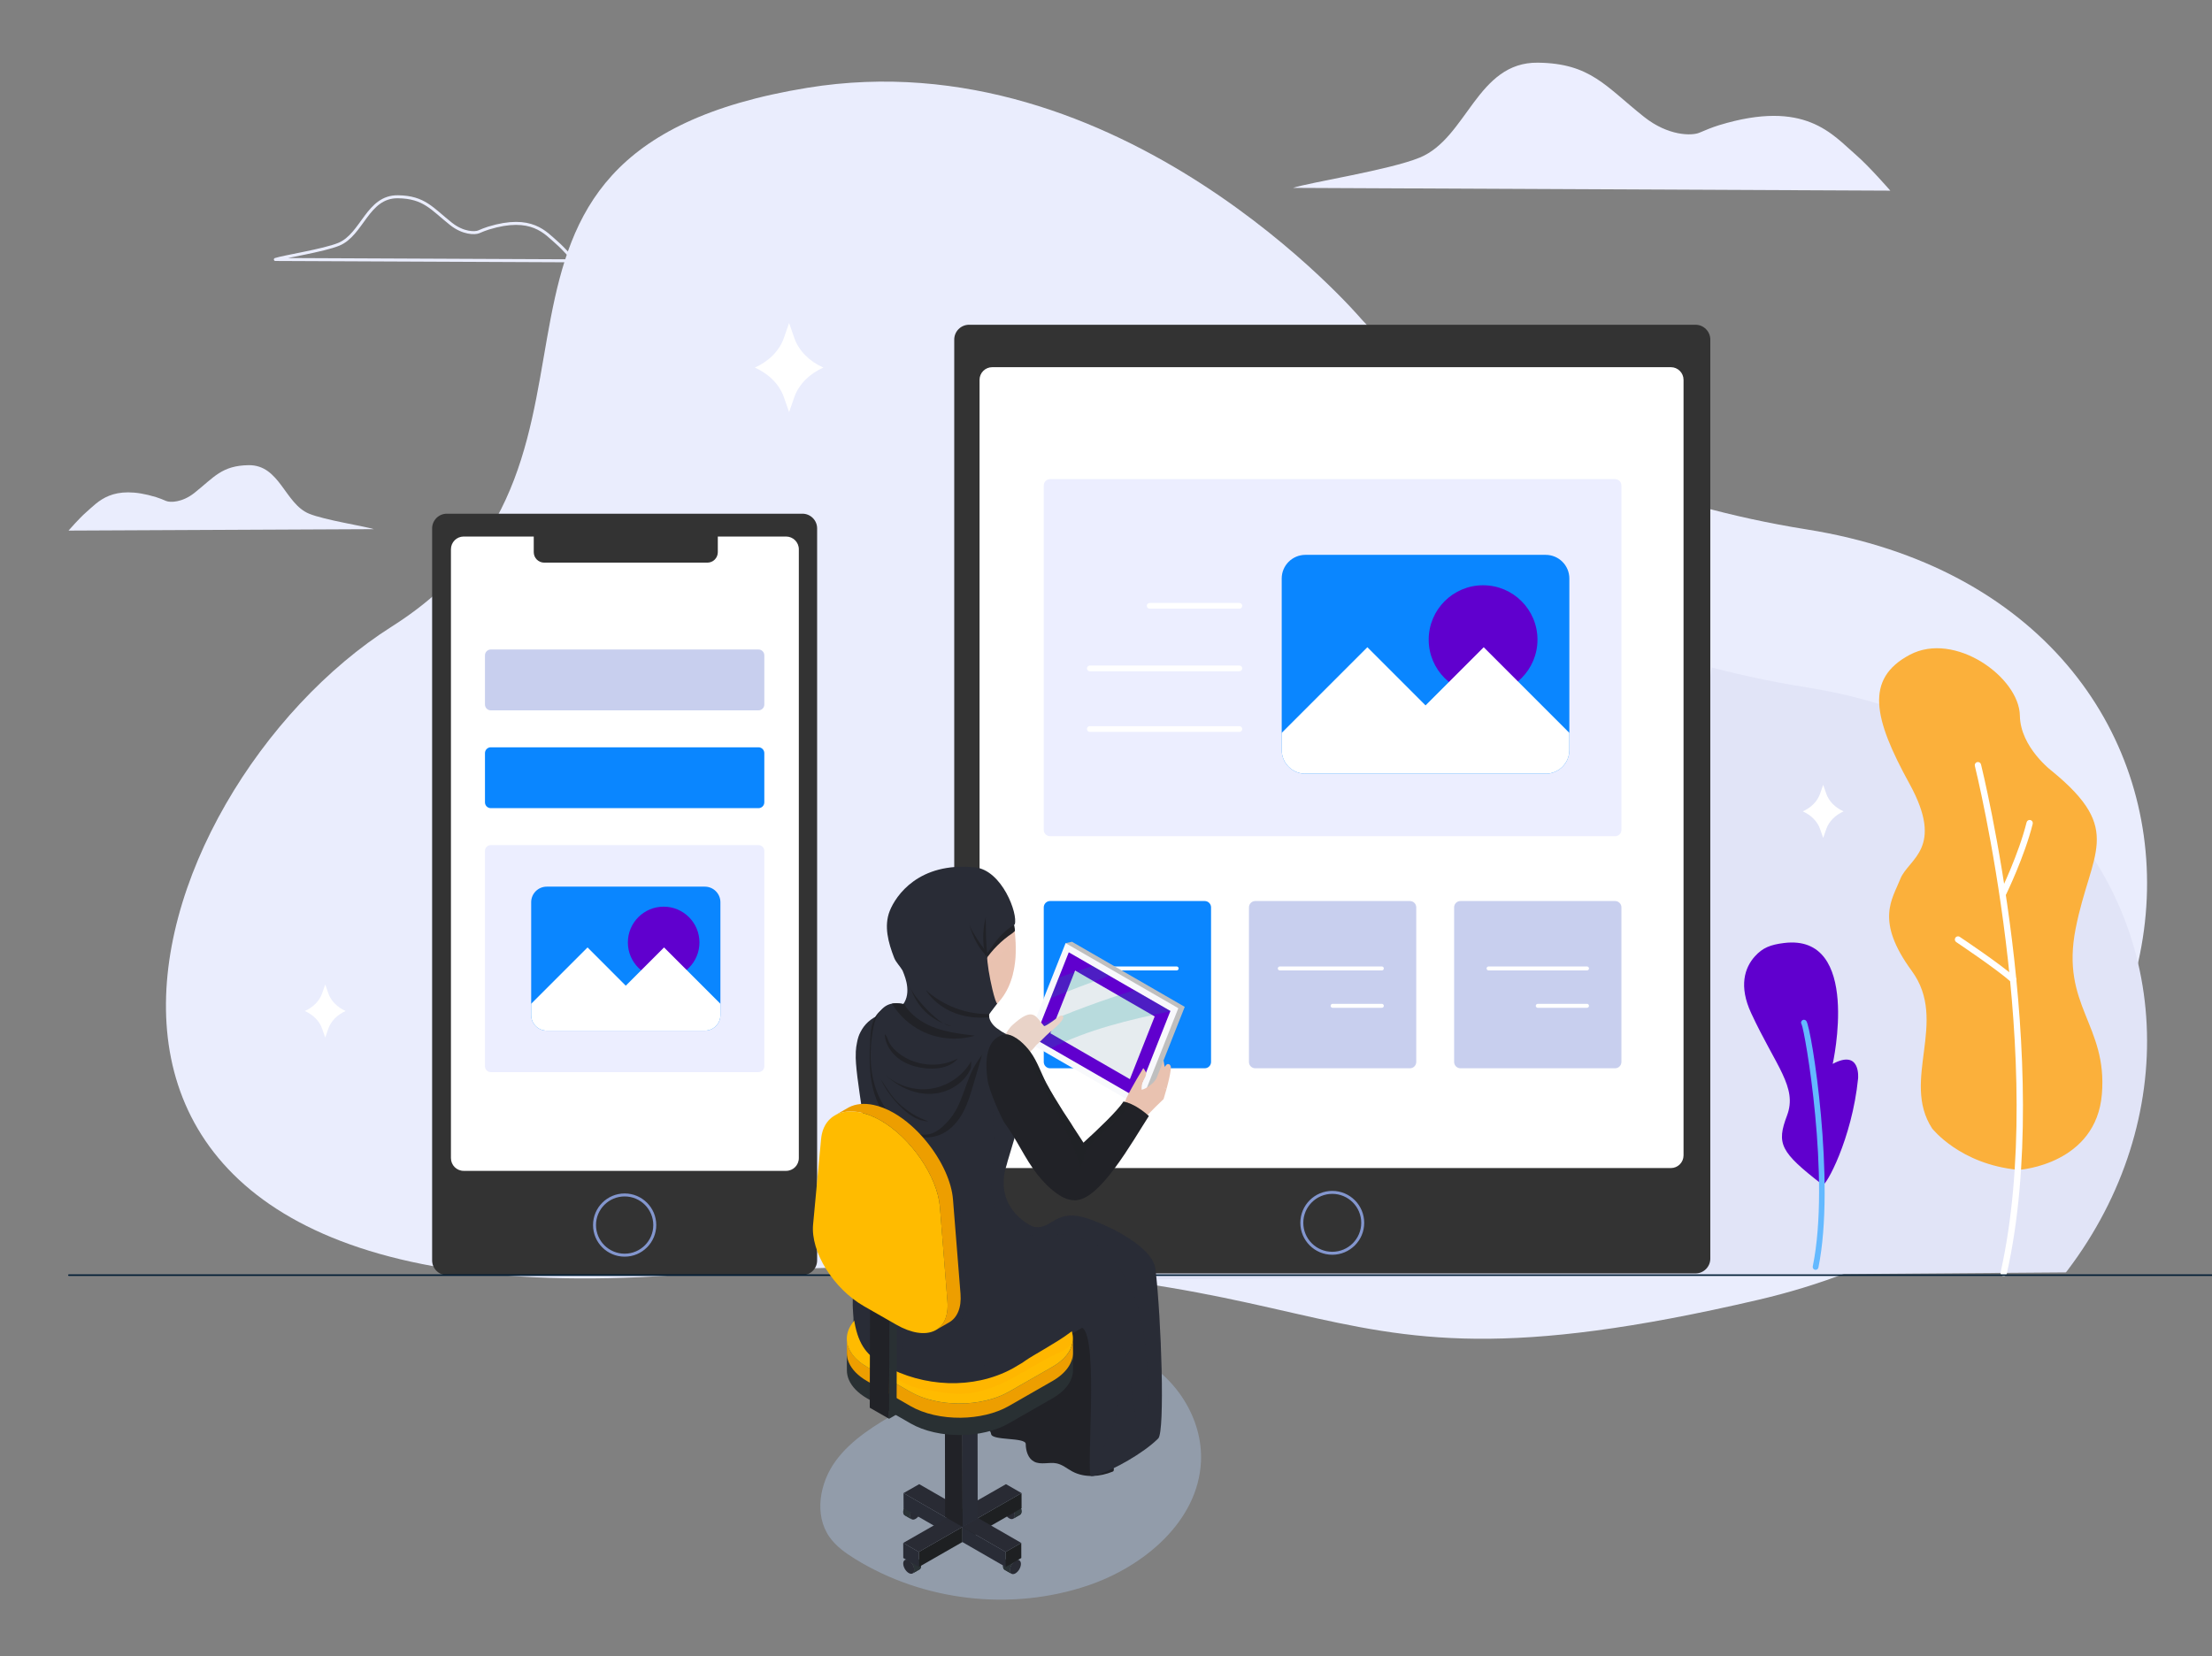 <?xml version="1.0" encoding="utf-8"?>
<!-- Generator: Adobe Illustrator 24.0.3, SVG Export Plug-In . SVG Version: 6.00 Build 0)  -->
<svg version="1.1" id="Layer_1" xmlns="http://www.w3.org/2000/svg" xmlns:xlink="http://www.w3.org/1999/xlink" x="0px" y="0px"
	 viewBox="0 0 741 555" style="enable-background:new 0 0 741 555;" xml:space="preserve">
<rect x="0" y="0" width="741" height="555" fill="#808080" stroke="none"/>
<style type="text/css">
	.st0{fill:none;stroke:#EAEDFD;stroke-width:1.002;stroke-linecap:round;stroke-linejoin:round;stroke-miterlimit:10;}
	.st1{fill:#EAEDFD;}
	.st2{clip-path:url(#SVGID_2_);fill:#E1E4F7;}
	.st3{fill:#FBB03B;}
	.st4{fill:#FFFFFF;}
	.st5{fill:#ECEEFF;}
	.st6{fill:#333333;}
	.st7{fill:none;stroke:#8396CE;stroke-width:0.996;stroke-miterlimit:10;}
	.st8{fill:#6000CE;}
	.st9{fill:#64B9FF;}
	.st10{fill:none;stroke:#001C34;stroke-width:0.528;stroke-linecap:round;stroke-linejoin:round;stroke-miterlimit:10;}
	.st11{fill:#C8CFEE;}
	.st12{fill:#0A86FF;}
	.st13{fill:none;stroke:#FFFFFF;stroke-width:1.324;stroke-linecap:round;stroke-linejoin:round;stroke-miterlimit:10;}
	.st14{fill:none;stroke:#FFFFFF;stroke-width:1.908;stroke-linecap:round;stroke-linejoin:round;stroke-miterlimit:10;}
	.st15{opacity:0.5;fill:#A5B9D4;}
	.st16{fill:#E9C2B0;}
	.st17{fill:#BFBFBF;}
	.st18{fill:#F8F9FC;}
	.st19{fill:#E6ECEF;}
	.st20{opacity:0.2;fill:#009A96;}
	.st21{fill:#E9D3C8;}
	.st22{fill:#212227;}
	.st23{fill:#292C36;}
	.st24{enable-background:new    ;}
	.st25{fill:#293033;}
	.st26{clip-path:url(#SVGID_4_);enable-background:new    ;}
	.st27{fill:#2B3336;}
	.st28{clip-path:url(#SVGID_6_);enable-background:new    ;}
	.st29{fill:#292B34;}
	.st30{clip-path:url(#SVGID_8_);enable-background:new    ;}
	.st31{clip-path:url(#SVGID_10_);enable-background:new    ;}
	.st32{clip-path:url(#SVGID_12_);enable-background:new    ;}
	.st33{clip-path:url(#SVGID_14_);enable-background:new    ;}
	.st34{clip-path:url(#SVGID_16_);enable-background:new    ;}
	.st35{clip-path:url(#SVGID_18_);enable-background:new    ;}
	.st36{fill:#1E2022;}
	.st37{fill:#224E5D;}
	.st38{fill:#ED9E00;}
	.st39{fill:#FFBB00;}
	.st40{opacity:0.3;fill:#FFAA00;}
	.st41{opacity:0.1;fill:#292C36;}
	.st42{opacity:0.3;fill:#E9C2B0;}
	.st43{opacity:0.5;fill:#212227;}
	.st44{fill:#358683;}
</style>
<g>
	<path class="st0" d="M192.4,87.39c0,0-3.58-4.12-5.77-6c-3.95-3.4-8.48-9.4-22.96-4.97c-1.13,0.34-2.22,0.8-3.3,1.26
		c-1.28,0.54-5.23,0.55-9.28-2.66c-6.44-5.11-8.95-8.97-17.77-9.09c-10.26-0.14-11.87,12.65-19.85,15.93
		c-5.08,2.08-18.46,4.15-21.23,5.08L192.4,87.39z"/>
	<g>
		<path class="st1" d="M455.85,106.69c0,0,46.85,54.33,149.39,70.7c156.15,24.93,152.99,218.66-16.2,258.12
			c-169.18,39.46-124.17-24.66-363.55-8.22c-239.38,16.44-181.26-162.22-94.21-217.38c90.02-57.04,5.54-158.71,139.18-180.49
			C375.48,12.31,455.85,106.69,455.85,106.69z"/>
		<g>
			<defs>
				<path id="SVGID_1_" d="M455.85,159.62c0,0,46.85,54.33,149.39,70.7c156.15,24.93,152.99,218.66-16.2,258.12
					c-169.18,39.46-124.17-24.66-363.55-8.22c-239.38,16.44-181.26-162.22-94.21-217.38c90.02-57.04,5.54-158.71,139.18-180.49
					C375.48,65.24,455.85,159.62,455.85,159.62z"/>
			</defs>
			<clipPath id="SVGID_2_">
				<use xlink:href="#SVGID_1_"  style="overflow:visible;"/>
			</clipPath>
			<path class="st2" d="M571.23,103.69c0,0,71.19,319.33-269.77,325.59L749,425.9l27.07-215.11l-29.86-64.54L571.23,103.69z"/>
		</g>
		<g>
			<g>
				<path class="st3" d="M676.03,391.96c0.99,0.09,26.17-2.08,28.08-25.36c1.92-23.28-13.87-29.59-8.8-55.41
					c5.07-25.82,16.35-32.91-7.74-52.68c0,0-10.77-8-10.93-18.72c-0.19-12.83-21.81-28.44-36.92-20.38
					c-15.12,8.05-12.07,21.37-0.08,43.16c11.99,21.79-0.38,25.11-3.05,31.93c-2.67,6.83-8.57,13.88,3.84,30.82
					c12.41,16.94-3.7,36.58,6.8,52.76C647.24,378.08,656.53,390.1,676.03,391.96z"/>
			</g>
			<g>
				<g>
					<path class="st4" d="M670.92,427.57c-0.53-0.15-0.86-0.7-0.74-1.25c15.84-70.73-8.38-168.71-8.62-169.69
						c-0.14-0.57,0.2-1.14,0.77-1.28c0.57-0.14,1.14,0.2,1.29,0.77c0.25,0.99,24.59,99.46,8.64,170.67
						c-0.13,0.57-0.69,0.93-1.27,0.8C670.96,427.58,670.94,427.58,670.92,427.57z"/>
				</g>
				<g>
					<path class="st4" d="M670.82,300.2c-0.06-0.02-0.12-0.04-0.17-0.07c-0.53-0.26-0.74-0.89-0.49-1.42
						c0.06-0.12,6.08-12.52,8.73-23.18c0.14-0.57,0.72-0.91,1.28-0.77c0.57,0.14,0.91,0.72,0.77,1.28
						c-2.71,10.88-8.82,23.47-8.88,23.6C671.83,300.12,671.3,300.34,670.82,300.2z"/>
				</g>
				<g>
					<path class="st4" d="M674.16,329.29c-0.15-0.04-0.29-0.12-0.41-0.22c-5.18-4.58-18.29-13.31-18.42-13.4
						c-0.49-0.32-0.62-0.98-0.3-1.47c0.32-0.49,0.98-0.63,1.47-0.29c0.54,0.36,13.37,8.9,18.65,13.58c0.44,0.39,0.48,1.06,0.09,1.5
						C674.97,329.29,674.54,329.4,674.16,329.29z"/>
				</g>
			</g>
		</g>
		<path class="st5" d="M633.24,63.88c0,0-7.15-8.22-11.52-11.99c-7.89-6.78-16.93-18.77-45.86-9.94c-2.25,0.69-4.43,1.6-6.59,2.52
			c-2.55,1.08-10.45,1.11-18.54-5.32c-12.86-10.21-17.88-17.91-35.5-18.15c-20.49-0.28-23.72,25.27-39.65,31.81
			c-10.14,4.16-36.88,8.3-42.41,10.14L633.24,63.88z"/>
		<path class="st1" d="M22.96,177.78c0,0,3.65-4.2,5.89-6.13c4.03-3.47,8.66-9.6,23.44-5.08c1.15,0.35,2.26,0.82,3.37,1.29
			c1.3,0.55,5.34,0.57,9.48-2.72c6.57-5.22,9.14-9.15,18.14-9.28c10.47-0.14,12.12,12.92,20.26,16.26
			c5.18,2.13,18.85,4.24,21.68,5.18L22.96,177.78z"/>
		<g>
			<path class="st4" d="M107.91,332.84l1.04-2.99l1.04,2.99c0.88,2.52,2.97,4.65,5.8,5.91l0,0l0,0c-2.83,1.26-4.92,3.39-5.8,5.91
				l-1.04,2.99l-1.04-2.99c-0.88-2.52-2.97-4.65-5.8-5.91l0,0l0,0C104.94,337.49,107.03,335.36,107.91,332.84z"/>
			<path class="st4" d="M609.71,265.95l1.04-2.99l1.04,2.99c0.88,2.52,2.97,4.65,5.8,5.91l0,0l0,0c-2.83,1.26-4.92,3.39-5.8,5.91
				l-1.04,2.99l-1.04-2.99c-0.88-2.52-2.97-4.65-5.8-5.91l0,0l0,0C606.74,270.6,608.83,268.47,609.71,265.95z"/>
			<path class="st4" d="M262.59,113.25l1.75-5.02l1.75,5.02c1.48,4.23,4.98,7.8,9.73,9.91l0,0l0,0c-4.75,2.11-8.25,5.68-9.73,9.91
				l-1.75,5.02l-1.75-5.02c-1.48-4.23-4.98-7.8-9.73-9.91l0,0l0,0C257.61,121.05,261.11,117.48,262.59,113.25z"/>
		</g>
		<g>
			<path class="st6" d="M324.64,426.68h243.32c2.75,0,4.98-2.23,4.98-4.98V113.79c0-2.75-2.23-4.98-4.98-4.98H324.64
				c-2.75,0-4.98,2.23-4.98,4.98v307.92C319.66,424.46,321.89,426.68,324.64,426.68z"/>
			<path class="st4" d="M332.38,391.37h227.35c2.34,0,4.24-1.9,4.24-4.24V127.27c0-2.34-1.9-4.24-4.24-4.24H332.38
				c-2.34,0-4.24,1.9-4.24,4.24v259.86C328.15,389.47,330.04,391.37,332.38,391.37z"/>
			<circle class="st7" cx="446.3" cy="409.72" r="10.2"/>
		</g>
		<g>
			<path class="st6" d="M149.69,427.25H268.8c2.72,0,4.93-2.21,4.93-4.93V177.05c0-2.72-2.21-4.93-4.93-4.93H149.69
				c-2.72,0-4.93,2.21-4.93,4.93v245.27C144.77,425.04,146.97,427.25,149.69,427.25z"/>
			<path class="st4" d="M155.33,392.31h108c2.36,0,4.27-1.91,4.27-4.27v-204c0-2.36-1.91-4.27-4.27-4.27h-108
				c-2.36,0-4.27,1.91-4.27,4.27v204C151.06,390.39,152.97,392.31,155.33,392.31z"/>
			<path class="st6" d="M182.31,188.52h54.64c1.94,0,3.51-1.57,3.51-3.51v-8.9H178.8v8.9C178.8,186.95,180.37,188.52,182.31,188.52z
				"/>
			<path class="st7" d="M199.16,410.47c0,5.57,4.52,10.09,10.09,10.09s10.09-4.52,10.09-10.09c0-5.57-4.52-10.09-10.09-10.09
				S199.16,404.89,199.16,410.47z"/>
		</g>
		<g>
			<path class="st8" d="M610.56,396.98c0.98,0.76,9.82-15.24,11.88-35.6c0,0,1-10.01-8.5-4.91c0,0,9.82-43.77-16.35-40.5
				c-4.51,0.56-7.08,1.57-9.68,4.42c-3.52,3.86-5.45,10.08-1.3,19.04c8.3,17.9,15.6,24.85,12.03,34.33
				C595.07,383.23,596.27,385.95,610.56,396.98z"/>
			<path class="st9" d="M608.01,425.46c-0.52-0.11-0.86-0.62-0.75-1.14c6.03-29.42-2.64-78.97-3.75-81.15
				c-0.31-0.43-0.2-1.01,0.24-1.32c0.43-0.31,1.05-0.19,1.36,0.25c1.79,2.49,9.89,54.07,4.04,82.61
				C609.04,425.23,608.53,425.57,608.01,425.46z"/>
		</g>
		<line class="st10" x1="741" y1="427.25" x2="23.09" y2="427.25"/>
		<g>
			<path class="st5" d="M351.77,280.18h189.27c1.17,0,2.12-0.95,2.12-2.12v-115.4c0-1.17-0.95-2.12-2.12-2.12H351.77
				c-1.17,0-2.12,0.95-2.12,2.12v115.4C349.65,279.23,350.6,280.18,351.77,280.18z"/>
			<path class="st11" d="M489.24,357.94h51.8c1.17,0,2.12-0.95,2.12-2.12v-51.8c0-1.17-0.95-2.12-2.12-2.12h-51.8
				c-1.17,0-2.12,0.95-2.12,2.12v51.8C487.12,356.99,488.07,357.94,489.24,357.94z"/>
			<path class="st11" d="M420.51,357.94h51.8c1.17,0,2.12-0.95,2.12-2.12v-51.8c0-1.17-0.95-2.12-2.12-2.12h-51.8
				c-1.17,0-2.12,0.95-2.12,2.12v51.8C418.38,356.99,419.33,357.94,420.51,357.94z"/>
			<g>
				<path class="st12" d="M351.77,357.94h51.8c1.17,0,2.12-0.95,2.12-2.12v-51.8c0-1.17-0.95-2.12-2.12-2.12h-51.8
					c-1.17,0-2.12,0.95-2.12,2.12v51.8C349.65,356.99,350.6,357.94,351.77,357.94z"/>
			</g>
			<g>
				<line class="st13" x1="531.63" y1="324.49" x2="498.66" y2="324.49"/>
				<line class="st13" x1="531.63" y1="337.01" x2="515.14" y2="337.01"/>
			</g>
			<g>
				<line class="st13" x1="462.9" y1="324.49" x2="428.72" y2="324.49"/>
				<line class="st13" x1="462.9" y1="337.01" x2="446.41" y2="337.01"/>
			</g>
			<g>
				<line class="st13" x1="394.16" y1="324.49" x2="361.19" y2="324.49"/>
				<line class="st13" x1="394.16" y1="337.01" x2="377.67" y2="337.01"/>
			</g>
		</g>
		<g>
			<path class="st5" d="M164.41,359.23h89.68c1.07,0,1.95-0.87,1.95-1.95v-72.17c0-1.07-0.87-1.95-1.95-1.95h-89.68
				c-1.07,0-1.95,0.87-1.95,1.95v72.17C162.46,358.36,163.33,359.23,164.41,359.23z"/>
			<path class="st12" d="M164.41,270.78h89.68c1.07,0,1.95-0.87,1.95-1.95v-16.49c0-1.07-0.87-1.95-1.95-1.95h-89.68
				c-1.07,0-1.95,0.87-1.95,1.95v16.49C162.46,269.91,163.33,270.78,164.41,270.78z"/>
			<path class="st11" d="M164.41,238.01h89.68c1.07,0,1.95-0.87,1.95-1.95v-16.49c0-1.07-0.87-1.95-1.95-1.95h-89.68
				c-1.07,0-1.95,0.87-1.95,1.95v16.49C162.46,237.14,163.33,238.01,164.41,238.01z"/>
		</g>
		<g>
			<path class="st12" d="M525.72,193.84v57.48c0,4.39-3.56,7.93-7.95,7.93h-80.46c-4.39,0-7.95-3.55-7.95-7.93v-57.48
				c0-4.39,3.56-7.93,7.95-7.93h80.46C522.16,185.9,525.72,189.45,525.72,193.84z"/>
			<g>
				<circle class="st8" cx="496.82" cy="214.32" r="18.22"/>
			</g>
			<path class="st4" d="M525.72,245.56v5.75c0,4.39-3.56,7.93-7.95,7.93h-80.46c-4.39,0-7.95-3.55-7.95-7.93v-5.75l28.7-28.7
				l19.48,19.49l19.49-19.49L525.72,245.56z"/>
		</g>
		<g>
			<path class="st12" d="M241.33,302.3v37.81c0,2.89-2.34,5.22-5.23,5.22h-52.93c-2.89,0-5.23-2.33-5.23-5.22V302.3
				c0-2.89,2.34-5.22,5.23-5.22h52.93C238.98,297.08,241.33,299.41,241.33,302.3z"/>
			<path class="st8" d="M234.31,315.78c0,6.62-5.37,11.99-11.99,11.99s-11.99-5.37-11.99-11.99c0-6.62,5.37-11.99,11.99-11.99
				S234.31,309.16,234.31,315.78z"/>
			<path class="st4" d="M241.33,336.33v3.78c0,2.89-2.34,5.22-5.23,5.22h-52.93c-2.89,0-5.23-2.33-5.23-5.22v-3.78l18.88-18.88
				l12.81,12.82l12.82-12.82L241.33,336.33z"/>
		</g>
		<g>
			<line class="st14" x1="415.18" y1="202.99" x2="385.13" y2="202.99"/>
			<line class="st14" x1="415.18" y1="223.95" x2="365.08" y2="223.95"/>
			<line class="st14" x1="415.18" y1="244.27" x2="365.08" y2="244.27"/>
		</g>
	</g>
	<g>
		<path class="st15" d="M301.23,472.83c-7.87,4.57-15.96,9.36-21.32,16.71s-7.26,18.04-2.02,25.48c2.16,3.07,5.3,5.3,8.49,7.28
			c23.01,14.25,52.45,17.62,78.09,8.93c18.81-6.37,36.82-21.52,37.84-41.36c0.75-14.66-8.63-28.94-21.81-35.41
			s-29.37-5.5-42.47,1.13L301.23,472.83z"/>
		<g>
			<g>
				<path class="st16" d="M392.17,357.25c-0.11-0.36-0.42-0.7-0.8-0.73c-0.55-0.04-0.91,0.5-1.16,0.98
					c-0.53-1.31-0.38-5.9-2.02-2.86c-0.85,1.58-0.6,4.09-0.92,5.83c-0.1,0.52-0.32,1.04-0.62,1.54c1.36,0.73,2.73,1.96,4.09,2.99
					c0.58-2.1,1.24-4.76,1.45-6.62C392.24,358,392.28,357.61,392.17,357.25z"/>
				<g>
					<polygon class="st17" points="383.85,370.31 381.7,370.76 356.96,316.01 359.11,315.55 391.9,334.48 396.88,337.36 
						394.59,343.14 					"/>
					<polygon class="st18" points="381.7,370.76 343.93,348.96 356.96,316.01 394.73,337.81 					"/>
					<polygon class="st8" points="346.58,348.04 358.03,319.08 392.08,338.74 380.63,367.69 					"/>
					<polygon class="st19" points="351.85,346.2 360.16,325.19 386.81,340.57 378.5,361.58 					"/>
					<path class="st20" d="M365.97,323.66c-3.71,1.26-7.46,2.55-11.28,3.87l-2.74,6.92c6.67-2.68,13.2-5.18,19.67-7.53
						L365.97,323.66z"/>
					<path class="st20" d="M392.08,338.74l-12.06-6.96c-10.82,3.38-21.41,7.23-31.66,11.76l-1.78,4.5l5.53,3.19
						c12.32-6.26,26.1-9.54,39.93-12.4L392.08,338.74z"/>
				</g>
				<path class="st21" d="M354.88,340.49c0.41-0.21,0.88-0.33,1.19,0.01c0.94,1.03-3.6,4.71-4.49,5.45
					c-1.52,1.33-3.09,3.09-4.62,4.39c0.2-0.03-1.78,2.12-2.51,2.66c-1.16,0.86-2.14,0.1-3.17,0.56l-3.99,4.65
					c-1.76-1.21-2.1-3.75-3.39-5.93c-0.28-0.47-0.77-1.76-1.02-2.29l3.39-2.73c0.85-1.09,1.72-2.74,2.81-3.73
					c7.2-6.6,7.87-2.81,10.66,0.24C350.08,344.15,354.66,340.67,354.88,340.49z"/>
				<path class="st22" d="M314.96,441.61c-5.6,4.68-0.5,28.96,3.03,35.34c2.34,4.23,13.27-1.22,14.03,3.55
					c0.36,2.27,11.57,1.02,11.59,3.31c0.02,2.29,0.77,4.85,2.8,5.92c2.27,1.2,5.09,0.06,7.6,0.6c1.94,0.42,3.51,1.8,5.26,2.73
					c4.11,2.17,9.2,1.77,13.5,0.01c1.24-0.51-1.23-4.2-0.38-5.23c0.77-0.94,1.15-2.13,1.46-3.31c2.71-10.2,0.98-21.49-4.64-30.41
					c-1.22-1.93,1.08-0.73,0.24-2.85c-0.98-2.49-1.15-5.29-2.45-7.62c-1.68-3-5.03-4.77-8.42-5.37c-3.39-0.6-6.86-0.19-10.28,0.23
					L314.96,441.61z"/>
				<path class="st23" d="M388,481.96c-5.07,5.07-15.17,10.57-20.12,12.13c-1.06,0.34-1.86,0.51-2.37,0.47
					c-1.82-0.17,2.71-46.58-3-49.67l-20.04,11.71l-3.38,1.99c-4.69-3.21-11.24-7.65-17.41-11.29l-3.51,1.23
					c-7.19-4.9-18.73-12.77-26.59-16.06l46.12-21.56l0.3-0.13l1.48-0.72c3.34-1.9,1.23,1.39,2.75-0.72
					c1.44,0.89,2.66,1.39,3.72,1.65c6.09,1.48,7.1-5.54,16.57-3.25c5.03,1.23,23.5,8.96,24.56,17.54
					C389.05,442.06,390.28,479.68,388,481.96z"/>
				<g>
					<g>
						<g>
							<g>
								<g>
									<g class="st24">
										<path class="st23" d="M311.01,420.17c0.63,0.36,1.06,1.04,1.22,2c0.01,0.02,0.01,0.04,0.01,0.06l0.02,12.61l-1.99-1.15
											l-0.02-12.61c0-0.02-0.01-0.04-0.01-0.06c-0.15-0.95-0.59-1.63-1.22-1.99L311.01,420.17z"/>
										<g>
											<path class="st25" d="M294.2,423.75c-4.4,2.52-7.99,8.45-8.3,13.55l0.02,12.65l4.03-2.31l-0.02-12.65
												c0.31-2.56,2.11-5.43,4.29-6.68l13.7-7.84c2.18-1.25,3.99-0.45,4.32,1.75l0.02,12.61l4.03-6.77l-0.02-8.18
												c-0.37-4.7-3.97-6.49-8.35-3.98L294.2,423.75z"/>
										</g>
									</g>
								</g>
								<g>
									<g class="st24">
										<g>
											<defs>
												<path id="SVGID_3_" d="M339.18,521.5l2.28,1.31c-0.34-0.19-0.8-0.17-1.32,0.13l-2.28-1.31
													C338.38,521.34,338.85,521.31,339.18,521.5z"/>
											</defs>
											<use xlink:href="#SVGID_3_"  style="overflow:visible;fill:#2B3336;"/>
											<clipPath id="SVGID_4_">
												<use xlink:href="#SVGID_3_"  style="overflow:visible;"/>
											</clipPath>
											<g class="st26">
												<path class="st27" d="M340.14,522.95l-2.28-1.31c0.2-0.11,0.39-0.19,0.57-0.22l2.28,1.31
													C340.53,522.76,340.34,522.84,340.14,522.95L340.14,522.95z"/>
												<path class="st27" d="M340.71,522.72l-2.28-1.31c0.27-0.06,0.52-0.03,0.72,0.08l2.28,1.31
													C341.23,522.69,340.98,522.67,340.71,522.72L340.71,522.72z"/>
												<path class="st27" d="M341.43,522.8l-2.28-1.31c0.01,0,0.02,0.01,0.03,0.02l2.28,1.31
													C341.45,522.81,341.44,522.8,341.43,522.8L341.43,522.8z"/>
											</g>
										</g>
										<g>
											<defs>
												<path id="SVGID_5_" d="M338.83,527.3l-2.28-1.31c-0.33-0.19-0.54-0.6-0.54-1.18c0-1.17,0.83-2.59,1.85-3.18l2.28,1.31
													c-1.02,0.59-1.85,2.01-1.85,3.18C338.29,526.7,338.5,527.11,338.83,527.3z"/>
											</defs>
											<use xlink:href="#SVGID_5_"  style="overflow:visible;fill:#2B3336;"/>
											<clipPath id="SVGID_6_">
												<use xlink:href="#SVGID_5_"  style="overflow:visible;"/>
											</clipPath>
											<g class="st28">
												<path class="st27" d="M338.83,527.3l-2.28-1.31c-0.33-0.19-0.54-0.6-0.54-1.18c0-0.45,0.12-0.93,0.33-1.39l2.28,1.31
													c-0.21,0.46-0.33,0.95-0.32,1.4C338.29,526.7,338.5,527.11,338.83,527.3L338.83,527.3z"/>
												<path class="st27" d="M338.62,524.73l-2.28-1.31c0.16-0.36,0.38-0.7,0.62-1l2.28,1.31
													C338.99,524.03,338.78,524.37,338.62,524.73L338.62,524.73z"/>
												<path class="st27" d="M339.24,523.73l-2.28-1.31c0.27-0.33,0.57-0.6,0.9-0.79l2.28,1.31
													C339.81,523.13,339.51,523.4,339.24,523.73L339.24,523.73z"/>
											</g>
										</g>
										<g>
											<path class="st29" d="M340.14,522.95c1.03-0.59,1.86-0.12,1.86,1.05c0,1.17-0.82,2.59-1.85,3.18
												c-1.02,0.58-1.86,0.11-1.86-1.05C338.29,524.96,339.12,523.53,340.14,522.95z"/>
										</g>
									</g>
								</g>
								<g>
									<g class="st24">
										<g>
											<defs>
												<path id="SVGID_7_" d="M305.74,503.25l2.28,1.31c-0.34-0.19-0.8-0.17-1.32,0.13l-2.27-1.31
													C304.94,503.08,305.4,503.05,305.74,503.25z"/>
											</defs>
											<use xlink:href="#SVGID_7_"  style="overflow:visible;fill:#2B3336;"/>
											<clipPath id="SVGID_8_">
												<use xlink:href="#SVGID_7_"  style="overflow:visible;"/>
											</clipPath>
											<g class="st30">
												<path class="st27" d="M306.7,504.69l-2.27-1.31c0.2-0.11,0.39-0.19,0.57-0.23l2.28,1.31
													C307.09,504.5,306.89,504.58,306.7,504.69L306.7,504.69z"/>
												<path class="st27" d="M307.26,504.46l-2.28-1.31c0.27-0.06,0.52-0.03,0.72,0.08l2.28,1.31
													C307.78,504.44,307.54,504.41,307.26,504.46L307.26,504.46z"/>
												<path class="st27" d="M307.98,504.54l-2.28-1.31c0.01,0,0.02,0.01,0.03,0.02l2.28,1.31
													C308.01,504.56,308,504.55,307.98,504.54L307.98,504.54z"/>
											</g>
										</g>
										<g>
											<defs>
												<path id="SVGID_9_" d="M305.39,509.05l-2.28-1.31c-0.33-0.19-0.54-0.6-0.54-1.18c0-1.17,0.83-2.59,1.85-3.18l2.27,1.31
													c-1.02,0.58-1.85,2.01-1.85,3.18C304.85,508.45,305.06,508.85,305.39,509.05z"/>
											</defs>
											<use xlink:href="#SVGID_9_"  style="overflow:visible;fill:#2B3336;"/>
											<clipPath id="SVGID_10_">
												<use xlink:href="#SVGID_9_"  style="overflow:visible;"/>
											</clipPath>
											<g class="st31">
												<path class="st27" d="M305.39,509.05l-2.28-1.31c-0.33-0.19-0.54-0.6-0.54-1.18c0-0.45,0.12-0.93,0.33-1.39l2.27,1.31
													c-0.21,0.46-0.33,0.94-0.32,1.39C304.85,508.45,305.06,508.85,305.39,509.05L305.39,509.05z"/>
												<path class="st27" d="M305.17,506.48l-2.27-1.31c0.16-0.35,0.37-0.7,0.62-1l2.28,1.31
													C305.55,505.77,305.34,506.12,305.17,506.48L305.17,506.48z"/>
												<path class="st27" d="M305.8,505.47l-2.28-1.31c0.27-0.32,0.57-0.6,0.9-0.78l2.27,1.31
													C306.37,504.88,306.06,505.15,305.8,505.47L305.8,505.47z"/>
											</g>
										</g>
										<g>
											<path class="st29" d="M306.7,504.69c1.03-0.59,1.86-0.12,1.86,1.05c0,1.16-0.82,2.59-1.85,3.17
												c-1.02,0.59-1.86,0.11-1.86-1.05C304.84,506.7,305.67,505.27,306.7,504.69z"/>
										</g>
									</g>
								</g>
								<g>
									<g class="st24">
										<g>
											<defs>
												<path id="SVGID_11_" d="M305.39,521.39l-2.28,1.31c0.34-0.19,0.8-0.16,1.32,0.13l2.28-1.31
													C306.19,521.22,305.73,521.19,305.39,521.39z"/>
											</defs>
											<use xlink:href="#SVGID_11_"  style="overflow:visible;fill:#2B3336;"/>
											<clipPath id="SVGID_12_">
												<use xlink:href="#SVGID_11_"  style="overflow:visible;"/>
											</clipPath>
											<g class="st32">
												<path class="st27" d="M304.43,522.83l2.28-1.31c-0.2-0.12-0.39-0.19-0.57-0.23l-2.28,1.31
													C304.05,522.64,304.24,522.71,304.43,522.83L304.43,522.83z"/>
												<path class="st27" d="M303.87,522.61l2.28-1.31c-0.27-0.06-0.52-0.03-0.72,0.08l-2.27,1.31
													C303.35,522.58,303.59,522.55,303.87,522.61L303.87,522.61z"/>
												<path class="st27" d="M303.15,522.68l2.27-1.31c-0.01,0.01-0.02,0.01-0.03,0.02l-2.28,1.31
													C303.12,522.69,303.13,522.69,303.15,522.68L303.15,522.68z"/>
											</g>
										</g>
										<g>
											<defs>
												<path id="SVGID_13_" d="M305.74,527.18l2.28-1.31c0.33-0.19,0.54-0.6,0.54-1.18c0-1.17-0.83-2.59-1.85-3.17l-2.28,1.31
													c1.02,0.58,1.85,2.01,1.85,3.18C306.28,526.58,306.08,526.99,305.74,527.18z"/>
											</defs>
											<use xlink:href="#SVGID_13_"  style="overflow:visible;fill:#2B3336;"/>
											<clipPath id="SVGID_14_">
												<use xlink:href="#SVGID_13_"  style="overflow:visible;"/>
											</clipPath>
											<g class="st33">
												<path class="st27" d="M305.74,527.18l2.28-1.31c0.33-0.19,0.54-0.6,0.54-1.18c0-0.45-0.12-0.93-0.33-1.39l-2.28,1.31
													c0.21,0.46,0.33,0.94,0.33,1.39C306.28,526.58,306.08,526.99,305.74,527.18L305.74,527.18z"/>
												<path class="st27" d="M305.96,524.61l2.28-1.31c-0.16-0.36-0.37-0.7-0.62-1l-2.27,1.31
													C305.58,523.91,305.8,524.26,305.96,524.61L305.96,524.61z"/>
												<path class="st27" d="M305.34,523.61l2.27-1.31c-0.27-0.32-0.57-0.6-0.9-0.78l-2.28,1.31
													C304.76,523.01,305.07,523.29,305.34,523.61L305.34,523.61z"/>
											</g>
										</g>
										<g>
											<path class="st29" d="M304.43,522.83c-1.03-0.59-1.86-0.12-1.86,1.05c0,1.16,0.82,2.59,1.85,3.18
												c1.02,0.59,1.86,0.11,1.86-1.05C306.29,524.84,305.46,523.41,304.43,522.83z"/>
										</g>
									</g>
								</g>
								<g>
									<g class="st24">
										<g>
											<defs>
												<path id="SVGID_15_" d="M339.05,503.07l-2.28,1.32c0.34-0.19,0.8-0.17,1.32,0.13l2.27-1.31
													C339.86,502.91,339.39,502.88,339.05,503.07z"/>
											</defs>
											<use xlink:href="#SVGID_15_"  style="overflow:visible;fill:#2B3336;"/>
											<clipPath id="SVGID_16_">
												<use xlink:href="#SVGID_15_"  style="overflow:visible;"/>
											</clipPath>
											<g class="st34">
												<path class="st27" d="M338.1,504.52l2.27-1.31c-0.2-0.11-0.39-0.19-0.56-0.22l-2.28,1.31
													C337.71,504.33,337.9,504.41,338.1,504.52L338.1,504.52z"/>
												<path class="st27" d="M337.53,504.29l2.28-1.31c-0.27-0.06-0.52-0.03-0.72,0.08l-2.28,1.31
													C337.01,504.26,337.26,504.24,337.53,504.29L337.53,504.29z"/>
												<path class="st27" d="M336.81,504.37l2.28-1.31c-0.01,0.01-0.02,0.01-0.03,0.02l-2.28,1.32
													C336.79,504.38,336.8,504.37,336.81,504.37L336.81,504.37z"/>
											</g>
										</g>
										<g>
											<defs>
												<path id="SVGID_17_" d="M339.4,508.87l2.28-1.31c0.33-0.19,0.54-0.6,0.54-1.18c0-1.17-0.83-2.59-1.85-3.18l-2.27,1.31
													c1.02,0.58,1.85,2.01,1.85,3.17C339.95,508.27,339.74,508.68,339.4,508.87z"/>
											</defs>
											<use xlink:href="#SVGID_17_"  style="overflow:visible;fill:#2B3336;"/>
											<clipPath id="SVGID_18_">
												<use xlink:href="#SVGID_17_"  style="overflow:visible;"/>
											</clipPath>
											<g class="st35">
												<path class="st27" d="M339.4,508.87l2.28-1.31c0.33-0.19,0.54-0.6,0.54-1.18c0-0.45-0.12-0.93-0.33-1.39l-2.28,1.31
													c0.21,0.46,0.33,0.95,0.33,1.39C339.95,508.27,339.74,508.68,339.4,508.87L339.4,508.87z"/>
												<path class="st27" d="M339.62,506.3l2.28-1.31c-0.16-0.36-0.37-0.7-0.62-1L339,505.3
													C339.25,505.6,339.46,505.94,339.62,506.3L339.62,506.3z"/>
												<path class="st27" d="M339,505.3l2.28-1.31c-0.27-0.32-0.57-0.59-0.9-0.78l-2.27,1.31
													C338.42,504.71,338.73,504.98,339,505.3L339,505.3z"/>
											</g>
										</g>
										<g>
											<path class="st29" d="M338.1,504.52c-1.03-0.59-1.86-0.12-1.86,1.05c0,1.17,0.82,2.59,1.85,3.18
												c1.02,0.58,1.86,0.11,1.86-1.05C339.95,506.53,339.12,505.1,338.1,504.52z"/>
										</g>
									</g>
								</g>
								<g>
									<g class="st24">
										<g>
											<polygon class="st23" points="302.67,500.28 302.69,505.33 317.17,513.67 317.16,508.63 											"/>
										</g>
										<g>
											<polygon class="st36" points="317.16,508.63 317.17,513.67 322.42,510.66 322.41,505.62 											"/>
										</g>
										<g>
											<polygon class="st29" points="307.93,497.28 302.67,500.28 317.16,508.63 322.41,505.62 											"/>
										</g>
									</g>
									<g class="st24">
										<g>
											<polygon class="st36" points="327.63,508.63 327.65,513.67 342.22,505.33 342.21,500.28 											"/>
										</g>
										<g>
											<polygon class="st36" points="322.38,511.64 322.39,516.68 327.65,513.67 327.63,508.63 											"/>
										</g>
										<g>
											<polygon class="st36" points="307.79,519.99 307.81,525.03 322.39,516.68 322.38,511.64 											"/>
										</g>
										<g>
											<polygon class="st23" points="322.38,511.64 322.39,516.68 336.88,525.03 336.86,519.99 											"/>
										</g>
										<g>
											<polygon class="st29" points="302.57,516.98 307.79,519.99 322.38,511.64 327.63,508.63 342.21,500.28 336.99,497.28 
												322.41,505.62 317.16,508.63 											"/>
										</g>
										<g>
											<polygon class="st23" points="302.57,516.98 302.59,522.02 307.81,525.03 307.79,519.99 											"/>
										</g>
										<g>
											<polygon class="st36" points="336.86,519.99 336.88,525.03 342.13,522.02 342.12,516.98 											"/>
										</g>
										<g>
											<polygon class="st29" points="342.12,516.98 327.63,508.63 322.38,511.64 336.86,519.99 											"/>
										</g>
									</g>
								</g>
								<g>
									<g class="st24">
										<g>
											<g>
												<polygon class="st22" points="322.4,453.39 322.48,511.65 316.59,508.25 316.51,453.39 												"/>
											</g>
										</g>
										<g>
											<polygon class="st23" points="327.44,453.39 327.52,508.77 322.48,511.65 322.4,453.39 											"/>
										</g>
									</g>
								</g>
								<g>
									<g>
										<g class="st24">
											<g>
												<path class="st37" d="M290.55,443.82c-9.13,5.22-9.18,13.7-0.11,18.93l14.53,8.37c9.07,5.22,23.82,5.22,32.94,0
													l14.62-8.37c9.13-5.22,9.18-13.7,0.11-18.92l-14.53-8.37c-9.07-5.23-23.82-5.22-32.95,0L290.55,443.82z"/>
											</g>
										</g>
									</g>
									<g>
										<g class="st24">
											<path class="st38" d="M284.34,451.74c0.97,2.28,3.01,4.45,6.11,6.24l14.53,8.38c4.64,2.67,10.77,3.98,16.87,3.91
												c5.82-0.06,11.62-1.37,16.08-3.92l14.62-8.37c4.59-2.63,6.89-6.08,6.88-9.53l0.02,5.8c0.01,3.44-2.28,6.9-6.88,9.53
												l-14.62,8.37c-4.46,2.55-10.25,3.86-16.08,3.92c-6.1,0.07-12.23-1.24-16.87-3.91l-14.53-8.37
												c-3.1-1.79-5.14-3.96-6.11-6.24c-0.44-1.04-0.66-2.1-0.66-3.16l-0.02-5.8C283.68,449.64,283.9,450.7,284.34,451.74z"/>
											<g>
												<path class="st39" d="M359.29,449.75c0,0,0.04,0.04,0,0.04c-0.51,3-2.75,5.92-6.76,8.2l-14.63,8.37
													c-9.13,5.2-23.88,5.2-32.93,0l-14.54-8.37c-9.05-5.24-9-13.69,0.13-18.94l14.62-8.37c9.09-5.24,23.88-5.24,32.93,0
													l13.06,7.52l1.48,0.85C357.73,441.97,359.93,445.94,359.29,449.75z"/>
											</g>
										</g>
									</g>
								</g>
							</g>
							<g>
								<g>
									<path class="st25" d="M284.34,456.5c0.97,2.28,3.01,4.45,6.11,6.24l14.53,8.37c4.64,2.68,10.77,3.98,16.87,3.92
										c5.82-0.07,11.62-1.37,16.08-3.92l14.62-8.37c4.59-2.63,6.89-6.08,6.88-9.53l0.02,5.79c0.01,3.45-2.28,6.9-6.88,9.53
										l-14.62,8.38c-4.46,2.55-10.25,3.86-16.08,3.92c-6.1,0.06-12.23-1.24-16.87-3.91l-14.53-8.38
										c-3.1-1.79-5.14-3.95-6.11-6.24c-0.44-1.03-0.66-2.09-0.66-3.15l-0.02-5.8C283.68,454.41,283.9,455.47,284.34,456.5z"/>
								</g>
							</g>
						</g>
					</g>
				</g>
				<path class="st40" d="M359.29,449.75c0,0,0.04,0.04,0,0.04c-0.42,0.59-0.93,1.18-1.48,1.65c-1.23,1.01-2.71,1.65-4.18,2.32
					c-4.99,2.37-9.64,5.41-14.5,8.03c-4.9,2.58-10.14,4.78-15.64,5.16c-3.85,0.25-7.74-0.34-11.54-0.97
					c-1.99-0.3-4.02-0.63-5.96-1.27c-6.04-1.94-10.74-6.68-14.71-11.67l-3.51-10.36c12.38-2.71,25.23,1.06,37.87-0.04
					c8.58-0.76,16.95-3.72,25.53-4.44l1.48,0.85C357.73,441.97,359.93,445.94,359.29,449.75z"/>
				<g>
					<g>
						<path class="st23" d="M360.82,444.34c-0.47,0.63-1.35,1.44-2.49,2.24c-4.35,3.3-12.34,7.52-14.88,9.34
							c-0.34,0.21-0.63,0.46-0.97,0.68l-3.38,1.99c-13.19,7.1-29.8,6.13-42.69-1.01c-0.8-0.46-1.56-0.89-2.28-1.39
							c-4.69-3.13-7.35-7.19-8.33-16.44c-1.27-12.43,5.71-30.52,5.66-43.41c0-12.3-5.24-36.27-4.78-43.41c0-0.04,0-0.04,0-0.08
							v-0.46c0.04-1.06,0.21-2.11,0.42-3.13c0.25-1.31,0.59-2.45,1.18-3.51c2.49-4.9,8.29-8.33,20.29-6.81l23.8,6.55
							c1.06,0.55,2.71,1.06,4.65,1.61c0.13,0.08,0.3,0.13,0.46,0.17c2.11,1.61,3.34,4.65,4.4,7.02c0.59,1.39,0.85,3.04,2.28,3.85
							c0.25,0.17,0.51,0.21,0.76,0.3c-0.25,2.37-0.68,4.95-1.23,7.57v0.04c-2.28,11.29-6.38,23.37-6.38,23.92
							c-3.55,10.44,1.86,17.54,8.62,21.05c0.51,0.21,0.97,0.46,1.48,0.68c0.04,0.76,0.04,1.61,0.13,2.49
							c0.04,1.73,0.13,3.64,0.25,5.71c0.04,0.93,0.08,1.82,0.17,2.75C352.24,438.17,360.82,444.34,360.82,444.34z"/>
						<path class="st41" d="M358.32,446.58c-4.35,3.3-12.34,7.52-14.88,9.34c-0.34,0.21-0.63,0.46-0.97,0.68l-3.38,1.99
							c-13.19,7.1-29.8,6.13-42.69-1.01c-0.8-0.46-1.56-0.89-2.28-1.39c-0.08-1.44-0.04-2.83,0.3-4.23
							c0.89-3.72,3.55-6.68,5.03-10.14c1.99-4.65,1.73-9.85,2.37-14.84c0.89-6.97,3.55-13.86,2.92-20.84
							c-0.25-2.71-0.97-5.45-0.17-7.99c0.34-1.1,0.93-2.11,1.23-3.21c0.34-1.1,0.25-2.41-0.55-3.21l3.51-10.91
							c5.03,3.38,8.92,8.45,10.91,14.2c2.66,7.74,1.9,16.15,2.87,24.26c0.59,5.2,1.9,10.36,1.9,15.6c0,2.11-0.25,4.35-1.39,6.13
							c-1.14,1.82-3.09,2.96-4.95,3.93c-3.13,1.65-6.55,3.04-10.06,2.83c-0.97-0.04-1.94-0.21-2.87,0c-2.2,0.51-3.42,3.17-2.96,5.37
							c0.46,2.24,2.2,3.97,4.14,5.16c4.4,2.71,9.93,3,15.01,1.94c5.03-1.1,9.72-3.38,14.33-5.71c3.97-1.94,7.99-3.93,11.96-5.92
							c3.25-1.61,6.51-3.25,9.98-4.35C357.98,444.97,358.24,445.78,358.32,446.58z"/>
						<path class="st41" d="M388,481.96c-5.07,5.07-15.17,10.57-20.12,12.13c0.25-3.3,0.97-6.51,2.07-9.55
							c1.31-3.64,3.17-7.06,4.02-10.82c1.65-7.69-1.23-16.32,2.62-23.16c2.03,10.78,3.68,21.6,4.99,32.5
							c3.64-5.92,3.38-13.31,3-20.25c-0.51-8.5-1.06-17.08-3.55-25.19c-2.49-8.12-7.06-15.85-14.16-20.59
							c-2.24-1.48-4.73-2.66-7.4-3.13c-3.93-0.68-7.95,0.3-11.92,0.25c-0.85,0-1.69-0.08-2.54-0.21c-2.54-0.42-4.99-1.56-7.02-3.17
							c-2.58-2.03-4.48-4.86-5.28-8.03c-0.93-3.59-0.51-7.44-0.21-11.16c0.72-9.09,0.46-18.26-0.72-27.31
							c2.79,4.31,5.45,8.71,7.99,13.15l0.25-16.61c0.85,1.99,2.2,3.64,3.68,5.16v0.04c-2.28,11.29-6.38,23.37-6.38,23.92
							c-3.55,10.44,1.86,17.54,8.62,21.05c6.09,1.48,7.1-5.54,16.57-3.25c5.03,1.23,23.5,8.96,24.56,17.54
							C389.05,442.06,390.28,479.68,388,481.96z"/>
					</g>
				</g>
				<path class="st22" d="M296.54,337.76c-1.92,0.72-3.3,2.49-4.03,4.4c-0.73,1.92-0.88,4-1,6.05c-0.31,5.38-0.4,10.85,0.82,16.1
					c1.22,5.25,3.87,10.33,8.17,13.58s10.41,4.35,15.24,1.94c3.03-1.51,5.32-4.22,6.91-7.2c1.59-2.98,2.55-6.26,3.5-9.5
					c1.47-5.02,2.94-10.05,4.41-15.07c0.27-0.92,0.54-1.91,0.23-2.81c-0.52-1.53-2.37-2.1-3.98-2.3c-4.68-0.59-9.43,0.02-14.14,0.19
					c-4.72,0.17-9.64-0.14-13.79-2.38L296.54,337.76z"/>
				<path id="XMLID_9_" class="st16" d="M338.72,305.42c-0.33-2.33-1.71-4.74-2.77-6.81l-2.39-2.61c-0.02,0.6-0.05,1.2-0.07,1.8
					c-0.8-0.92-2.22-0.95-3.42-0.73c-3.7,0.7-6.83,3.12-9.49,5.77c-3.14,3.12-5.85,6.65-8.54,10.17c-1.3,1.7-2.61,3.4-3.92,5.11
					c-0.54,0.71-1.23,1.39-1.5,2.25c-0.26,0.83-0.28,1.68-0.19,2.55c0.51,4.92,3.01,9.48,1.03,14.4c-1.09,2.71-3.18,5.01-5.79,6.34
					c-0.17,0.09-0.34,0.18-0.43,0.34c-0.15,0.28,0.03,0.61,0.2,0.87c0.45,0.7,0.92,1.4,1.39,2.09c0.49,0.71,0.99,1.43,1.66,1.97
					c0.66,0.54,1.46,0.88,2.25,1.18c7.03,2.59,14.86,1.59,22.11-0.26c0.3-0.08,0.63-0.17,0.82-0.41c0.15-0.19,0.2-0.43,0.24-0.67
					c0.59-3.42,0-6.95-0.21-10.43c0.05,0,0.1,0,0.15,0c0.71,0.02,1.55,0.22,2.12-0.22c10.76-8.25,7.95-24.33,8-25.61
					c0.02-0.43-0.11-0.85-0.23-1.26c-0.38-1.3-0.58-2.5-0.75-3.73C338.91,306.82,338.82,306.14,338.72,305.42z"/>
				<path class="st16" d="M328.86,349.83c0.3-0.08,0.63-0.17,0.82-0.41c0.15-0.19,0.2-0.43,0.24-0.67c0.5-2.91,0.15-5.89-0.09-8.86
					c-2.18,3.53-4.08,7.15-5.34,10.92C325.96,350.53,327.42,350.2,328.86,349.83z"/>
				<path class="st42" d="M339.98,312.49c0.02-0.43-0.11-0.85-0.23-1.27c-0.38-1.3-0.58-2.5-0.75-3.73
					c-0.09-0.67-0.18-1.36-0.28-2.08c-0.33-2.33-1.71-4.74-2.77-6.81l-2.39-2.61c-0.02,0.6-0.05,1.2-0.07,1.8
					c-0.8-0.92-2.22-0.95-3.42-0.73c-3.7,0.7-6.83,3.12-9.49,5.77c-3.14,3.12-5.85,6.65-8.54,10.17c-1.31,1.7-2.61,3.4-3.92,5.11
					c-0.54,0.71-1.23,1.39-1.5,2.25c-0.26,0.83-0.28,1.68-0.19,2.55c0.34,3.23,1.52,6.3,1.74,9.43c11.3-1.51,21.18-6.78,29.65-15.24
					c1.12,4.48,1.68,9.51-1.68,13.43c-1.81,2.58-3.65,5.2-5.35,7.86c0.44,0.02,0.86-0.02,1.19-0.28
					C342.75,329.85,339.93,313.77,339.98,312.49z"/>
				<path class="st22" d="M329.95,321.86c2.42-3.61,5.56-6.74,9.16-9.16c0.29-0.19,0.89-0.79,0.89-0.79s0-1.24-0.47-2.59
					c-2.48,1.13-4.84,2.53-7.03,4.16c-1.21,0.9-2.4,1.92-3.07,3.27c-0.89,1.77-0.77,3.86-0.64,5.84L329.95,321.86z"/>
				<path class="st23" d="M330.68,320.01c-0.06,2.49,0.83,7.57,1.74,11.39c0.67,2.81,1.35,4.94,1.67,4.81
					c-0.35,0.54-2.17,2.77-2.68,3.58c-0.08,0.13-0.13,0.23-0.13,0.27c0.01,0.1,0.01,0.2,0.02,0.3c0.02,0.17,0.04,0.33,0.08,0.49
					c0.06,0.3,0.15,0.6,0.27,0.89c0.15,0.35,0.33,0.67,0.54,0.98c0.48,0.71,1.11,1.33,1.81,1.85c0.99,0.75,2.05,1.41,3.16,1.97
					c-0.29,0.13-3.48,0.08-9.53,8.8c-4.61,6.66-4.68,14.62-10.23,20.52c-1.74,1.86-3.74,3.68-6.23,4.19
					c-2.53,0.51-5.14-0.43-7.35-1.76c-5.29-3.19-9-8.66-10.77-14.58c-1.77-5.92-1.72-12.27-0.66-18.36
					c0.31-1.78,0.72-3.57,1.56-5.17c0.84-1.61,2.16-3.02,3.86-3.64c0.32-0.12,0.65-0.2,0.97-0.26c1.13-0.21,2.3-0.13,3.48,0.07
					c0.12,0.02,0.24,0.04,0.35,0.06c0.04-0.06,0.08-0.12,0.12-0.18c0.09-0.15,0.18-0.29,0.27-0.44c1.14-2.01,1.15-4.44,0.65-6.72
					c-0.1-0.46-0.22-0.9-0.36-1.34c-0.27-0.87-0.6-1.72-0.95-2.56c-0.78-1.37-2.22-2.76-2.79-4.22c-1.99-5.12-3.51-10.64-1.49-15.74
					c2.03-5.1,9.68-16.47,28.5-14.6c9.09,0.9,14.54,15.57,13.37,19.13c-4.16,2.49-6.4,5.54-9.2,9.65
					C330.7,319.56,330.68,319.77,330.68,320.01L330.68,320.01z"/>
				<path class="st22" d="M330.31,306.94c-0.21,0.8-0.05,1.91-0.06,2.74c-0.01,0.94,0,1.88,0.02,2.82c0.04,1.91,0.13,3.81,0.27,5.71
					c0.03,0.41,0.45,1.99-0.16,2.09c-0.54,0.09-0.6-1.57-0.67-1.96c-0.28-1.78-0.39-3.6-0.32-5.4
					C329.49,310.92,329.79,308.9,330.31,306.94z"/>
				<path class="st22" d="M327.22,315.97c-1.22-2.17-2.06-4.53-2.75-6.92c0.66,2.32,2.34,4.72,3.63,6.73
					c0.69,1.07,1.63,2.07,2.24,3.18c0.11,0.2,0.42,0.8,0.21,1.03c-0.26,0.3-0.64-0.33-0.84-0.55
					C328.75,318.39,327.92,317.21,327.22,315.97z"/>
				<path class="st22" d="M331.31,340.36c0.02,0.17,0.04,0.33,0.08,0.49c-3.19,0.29-6.4,0.09-9.49-0.75
					c-4.74-1.29-9.12-4.19-11.73-8.35c5.73,5.22,13.5,8.14,21.24,8.04c-0.08,0.13-0.13,0.23-0.13,0.27
					C331.3,340.15,331.3,340.26,331.31,340.36z"/>
				<path class="st22" d="M326.56,347.01c-5.89,1.75-12.44,1.16-17.92-1.61c-4.05-2.04-7.49-5.26-9.85-9.12
					c1.13-0.21,2.3-0.13,3.48,0.07c0.12,0.02,0.24,0.04,0.35,0.06c0.04-0.06,0.08-0.12,0.12-0.18c2.08,3.58,5.69,6.21,9.56,7.79
					C316.82,345.85,321.72,346.44,326.56,347.01z"/>
				<path class="st22" d="M300.84,352.72c5.51,4.5,13.77,5.3,20.03,1.93c-2.3,2.86-6.37,3.6-10.03,3.36
					c-3.61-0.24-7.26-1.28-10.08-3.53c-2.31-1.84-4.34-4.87-4.36-7.92c0.8,0.44,1.1,2.22,1.62,3.04
					C298.76,350.8,299.75,351.84,300.84,352.72z"/>
				<path class="st22" d="M325.34,355.58c-2.76,4.84-7.8,8.32-13.31,9.18c-5.51,0.86-11.37-0.91-15.48-4.68
					c4.07,3.92,9.56,6.58,15.21,6.43s11.32-3.44,13.5-8.66L325.34,355.58z"/>
				<path class="st22" d="M310.99,375.7c-3.27,0.01-6.22-1.96-8.61-4.19c-2.96-2.77-5.61-6.16-7.29-9.86
					c1.94,2.91,3.55,5.77,6.16,8.2C304.04,372.45,307.37,374.48,310.99,375.7z"/>
				<path class="st22" d="M309.95,338.95c2.44,2.36,5.52,4.05,8.82,4.83c-1.56-0.03-2.95-0.93-4.19-1.88
					c-1.95-1.5-3.75-3.2-5.37-5.05c-1.51-1.74-3.39-3.87-4.24-6.04C306,333.88,307.61,336.68,309.95,338.95z"/>
				<path class="st22" d="M365.13,398.31c-1.39,2.54-3.13,3.68-5.03,3.8h-0.04c-1.86,0.13-3.89-0.72-5.83-2.07
					c-2.41-1.65-4.78-4.06-6.68-6.47c-4.23-5.33-6.93-11.83-10.95-17.2c-0.85-1.1-5.37-10.91-5.83-14.84
					c-0.42-3.42-0.63-7.27,0.63-10.48c1.01-2.58,2.71-3.8,4.78-4.4c0.13-0.04,0.3-0.08,0.42-0.13c0.17,0,0.34,0,0.55,0.04
					c3.09,0.34,6.26,3.51,8.07,6c2.32,3.21,3.47,6.93,5.28,10.36c1.73,3.25,3.68,6.38,5.62,9.47c0.85,1.31,1.69,2.62,2.58,3.93
					c0.59,1.01,1.23,1.94,1.86,2.92c0.8,1.23,1.61,2.45,2.37,3.64c0.08,0.08,0.13,0.13,0.17,0.21c0.13,0.17,0.21,0.34,0.34,0.46
					c0.3,0.46,0.59,0.93,0.93,1.39c0.21,0.34,0.42,0.68,0.63,0.97C366.52,390.19,367.03,394.33,365.13,398.31z"/>
				<path class="st16" d="M382.43,365.13c-0.02-1.18,0.04-2,0.6-3.09c0.36-0.7,0.8-1.38,0.92-2.16c0.12-0.78-0.97-1.99-0.97-1.99
					c-1.67,2.74-3,5.09-3.98,6.85c-1.57,2.86-2.13,4.07-2.55,5.65c-0.72,2.71-0.88,5.95,0.09,6.42c1.18,0.57,2.55-1.91,3.82-1.62
					c0.81,0.18,1.77,1.11,2.39,0.32c1.83-2.34,7.04-7.25,7.04-7.25s0.44-1.42,0.95-3.26c-1.36-1.03-2.04-2.79-3.4-3.53
					C386.43,362.99,384.03,364.84,382.43,365.13z"/>
				<path class="st22" d="M384.87,373.92c-5.41,8.33-16.57,28.53-24.77,28.19h-0.04c-0.76-0.08-1.56-1.99-2.45-2.49l4.02-0.59
					l-2.75-12.47c0,0,0.42-0.38,1.14-1.01c0.72-0.63,1.73-1.56,2.92-2.66c4.56-4.14,11.54-10.74,13.4-13.78
					c0.97,0.17,1.86,0.51,2.75,0.89C381.32,371,383.3,372.52,384.87,373.92z"/>
				<path class="st43" d="M379.08,369.99c-0.17,0.34-0.46,0.63-0.76,0.93c-4.02,3.97-7.99,7.9-12,11.84
					c-0.68,0.72-1.39,1.39-1.94,2.2c-0.34,0.42-0.59,0.89-0.8,1.39c-0.59,1.65-0.51,3.64-1.73,4.86c-0.46-1.94-1.1-3.8-1.82-5.66
					c-1.69-4.35-3.89-8.5-6.09-12.6c-1.73-3.3-3.51-6.59-5.24-9.85c-3.3-6.17-6.81-12.55-12.51-16.44c0.13-0.04,0.3-0.08,0.42-0.13
					c0.17,0,0.34,0,0.55,0.04c3.09,0.34,6.26,3.51,8.07,6c2.32,3.21,3.47,6.93,5.28,10.36c1.73,3.25,3.68,6.38,5.62,9.47
					c0.85,1.31,1.69,2.62,2.58,3.93c0.59,1.01,1.23,1.94,1.86,2.92c0.8,1.23,1.61,2.45,2.37,3.64c4.56-4.14,11.54-10.74,13.4-13.78
					C377.3,369.27,378.19,369.61,379.08,369.99z"/>
				<g>
					<g>
						<g class="st24">
							<g>
								<polygon class="st25" points="297.84,475.38 300.35,473.91 300.52,414.5 298.01,415.96 								"/>
							</g>
							<g>
								<polygon class="st29" points="298.01,415.96 300.52,414.5 294.04,410.79 291.52,412.25 								"/>
							</g>
							<g>
								<g>
									<polygon class="st22" points="291.52,412.25 291.36,471.67 297.84,475.38 298.01,415.96 									"/>
								</g>
							</g>
						</g>
					</g>
					<g>
						<g class="st24">
							<path class="st44" d="M280,373.54l4.39-2.53c-0.11,0.06-0.23,0.12-0.34,0.19l-4.39,2.53
								C279.77,373.67,279.88,373.6,280,373.54L280,373.54z"/>
							<path class="st38" d="M284.39,371.01c2.24-1.16,5.08-1.46,8.25-0.79c2.13,0.45,4.42,1.33,6.76,2.67
								c3.9,2.24,7.63,5.55,10.78,9.37c2.64,3.2,4.88,6.74,6.48,10.3c1.43,3.18,2.35,6.38,2.58,9.32l2.52,31.62
								c0.37,4.73-1.11,8.03-3.83,9.59l-4.39,2.53c2.72-1.57,4.2-4.86,3.83-9.59l-2.52-31.62c-0.23-2.95-1.15-6.14-2.59-9.33
								c-1.6-3.55-3.83-7.1-6.48-10.3c-3.15-3.81-6.88-7.13-10.78-9.36c-2.34-1.34-4.63-2.22-6.76-2.67
								c-3.17-0.66-6.01-0.37-8.25,0.79L284.39,371.01z"/>
							<g>
								<path class="st39" d="M295.01,375.42c-10.11-5.78-19.08-3-19.95,6.21l-2.68,28.64c-0.87,9.19,6.81,21.53,17.07,27.4
									l10.77,6.16c10.25,5.87,17.97,2.35,17.17-7.8l-2.52-31.62C314.04,394.24,305.12,381.2,295.01,375.42z"/>
							</g>
						</g>
					</g>
				</g>
			</g>
		</g>
	</g>
</g>
</svg>
